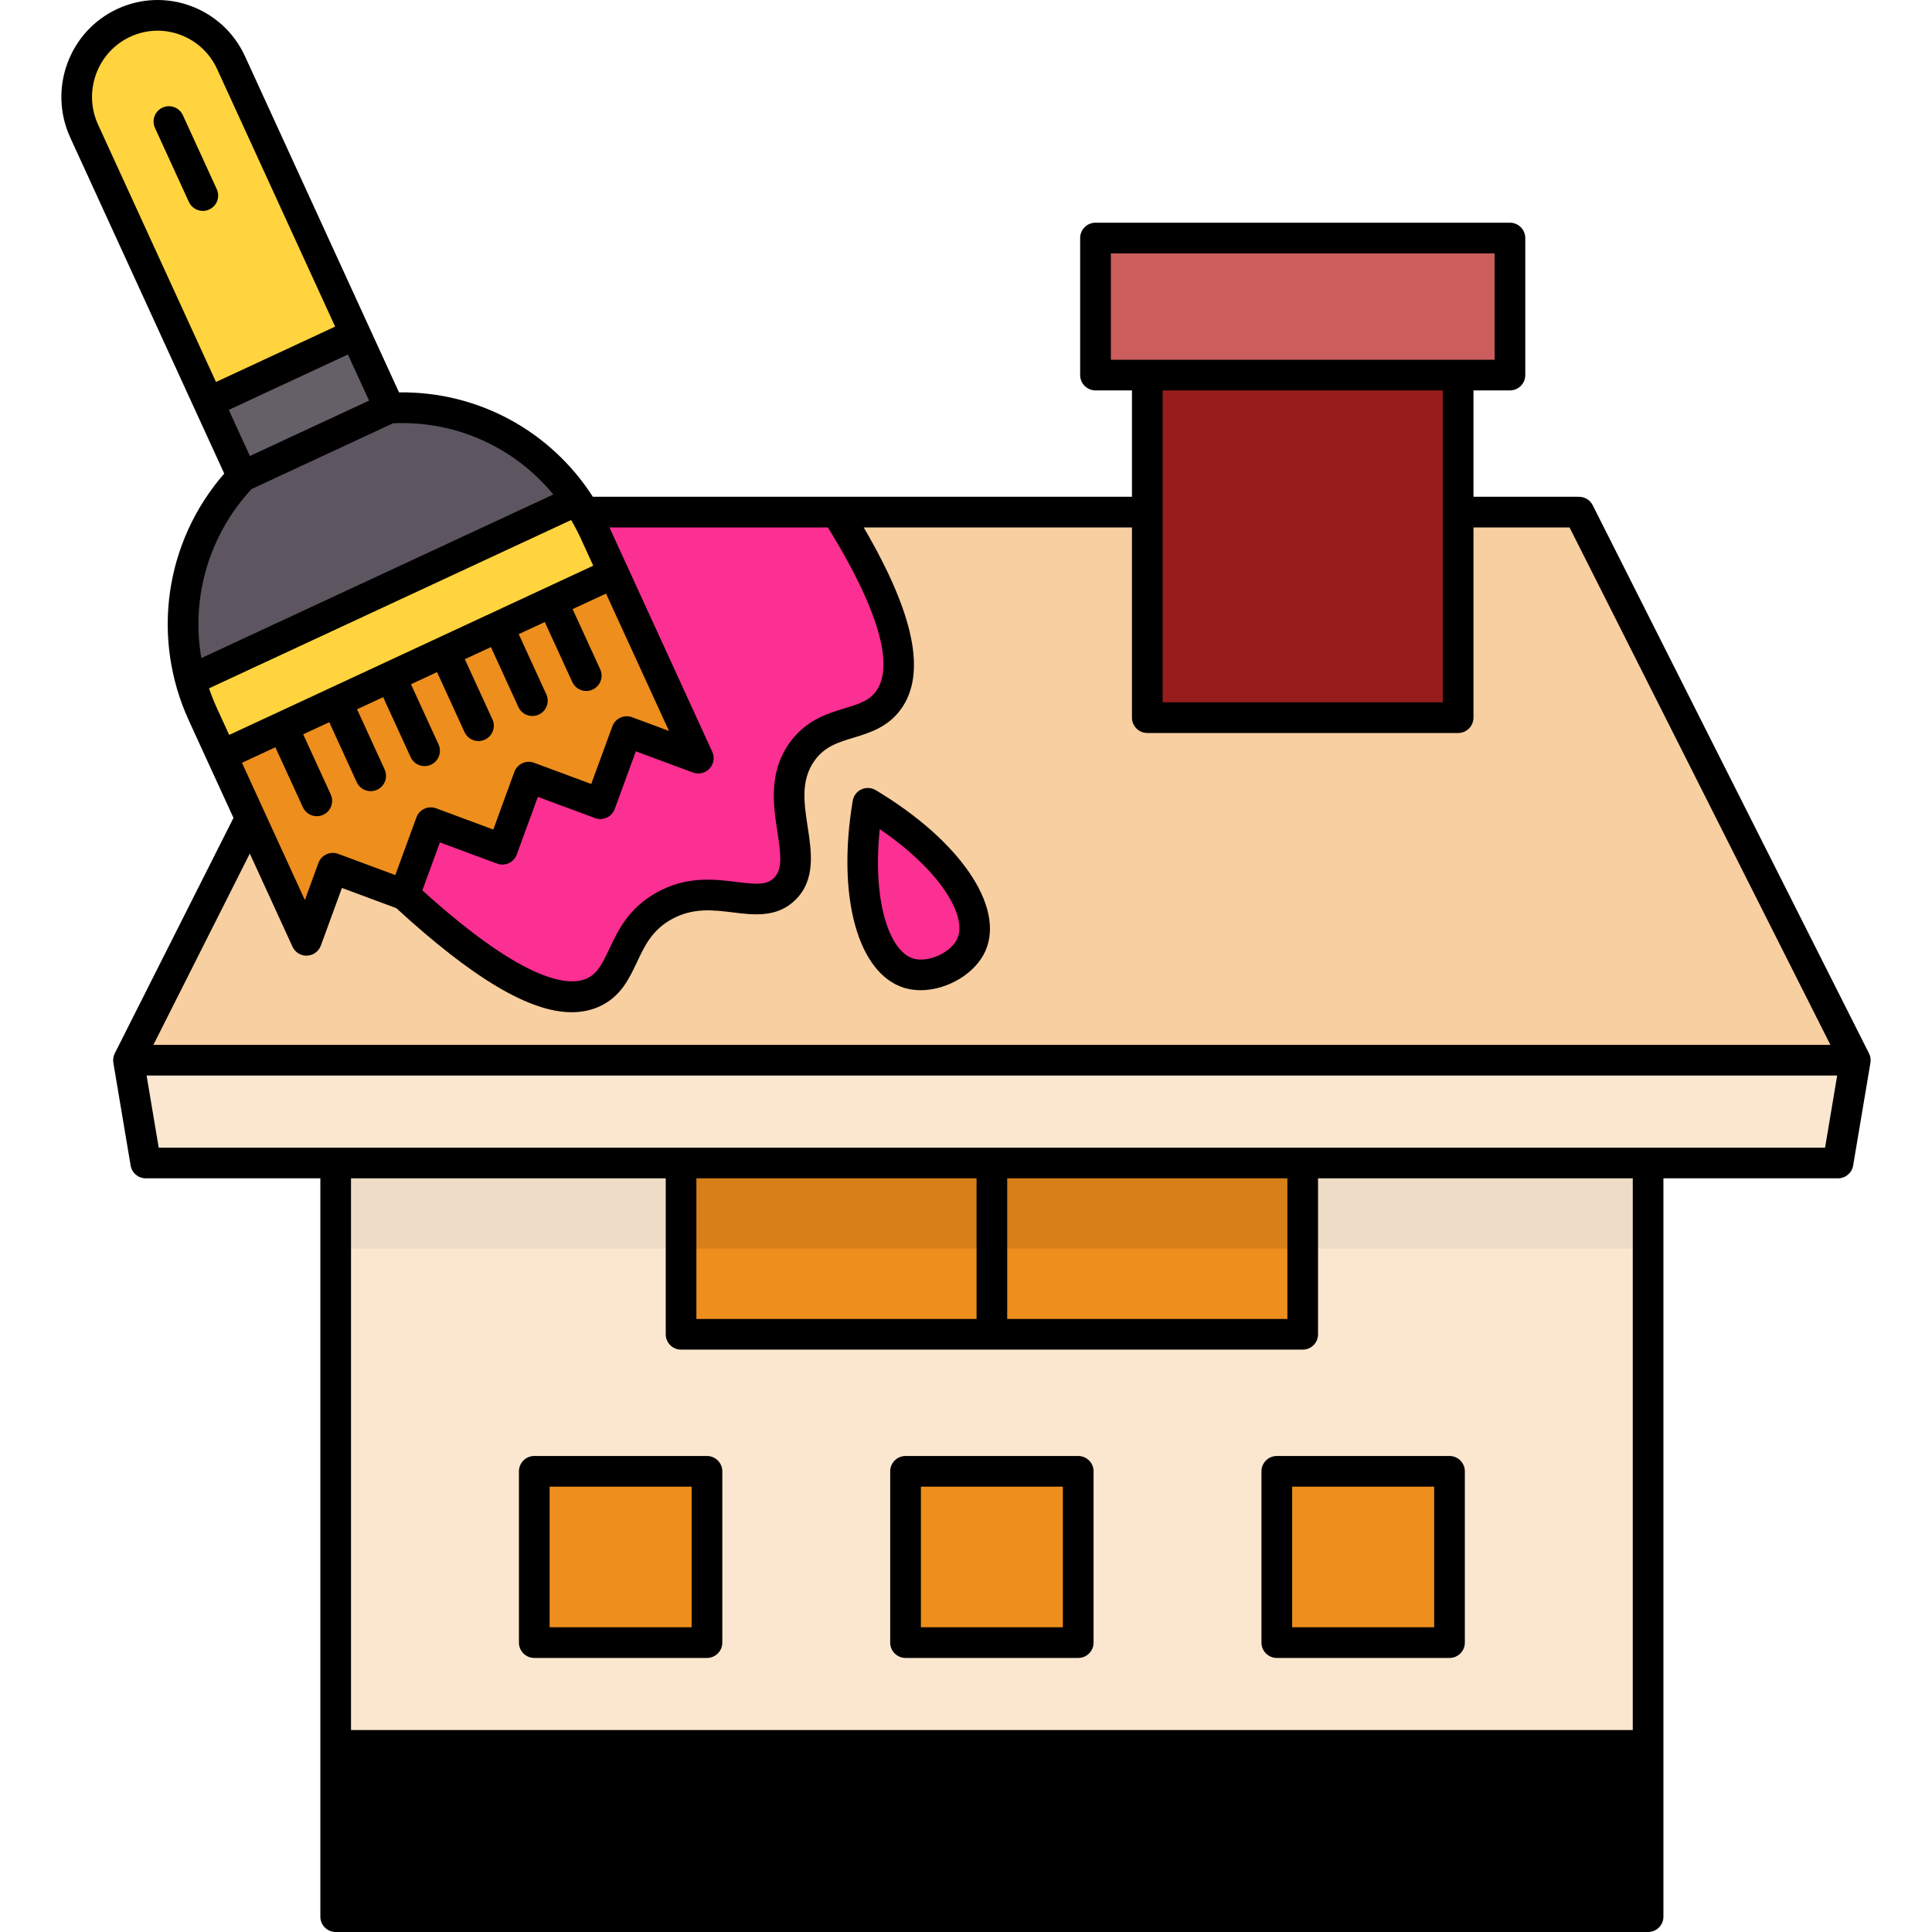 <svg width="60" height="60" viewBox="0 0 60 60" fill="none" xmlns="http://www.w3.org/2000/svg">
<g clip-path="url(#clip0_585_1542)">
<path d="M30.267 30.956L3.989 32.926L4.526 36.118C6.493 36.118 8.458 36.118 10.425 36.118V54.205H30.804H51.182V36.118C53.149 36.118 55.116 36.118 57.082 36.118L57.618 32.926L30.267 30.956Z" fill="#FBE7D0"/>
<path d="M49.037 15.904C47.786 15.904 46.535 15.904 45.284 15.904L42.965 19.5L36.716 20.159L35.63 15.904C32.413 15.904 29.195 15.904 25.977 15.904L7.778 25.41C6.515 27.915 5.252 30.421 3.989 32.927H30.804H57.618C54.758 27.252 51.898 21.578 49.037 15.904Z" fill="#F8CFA0"/>
<path d="M51.183 54.205V59.524H30.804H10.425V54.205H30.804H51.183Z" fill="black"/>
<path d="M45.016 45.693H39.653V51.012H45.016V45.693Z" fill="#EE8E1D"/>
<path d="M40.456 36.118V41.437H30.804C29.731 39.664 29.731 37.891 30.804 36.118C34.022 36.118 37.239 36.118 40.456 36.118Z" fill="#EE8E1D"/>
<path d="M33.485 45.693H28.122V51.012H33.485V45.693Z" fill="#EE8E1D"/>
<path d="M21.956 45.693H16.593V51.012H21.956V45.693Z" fill="#EE8E1D"/>
<path d="M30.804 36.118V41.437H21.151V36.118C24.369 36.118 27.587 36.118 30.804 36.118Z" fill="#EE8E1D"/>
<path d="M45.284 15.905V22.288H35.63V15.905V11.649C38.848 9.95 42.066 9.951 45.284 11.649V15.905Z" fill="#971C1C"/>
<path d="M46.892 7.393V11.649H45.284H35.63H34.022V7.393H46.892Z" fill="#CC5D5D"/>
<path d="M26.951 24.947C29.464 26.449 30.627 28.282 30.17 29.333C29.883 29.993 28.915 30.436 28.222 30.223C27.12 29.885 26.47 27.817 26.951 24.947ZM25.977 15.904C23.366 15.904 20.756 15.904 18.145 15.904C12.826 18.895 10.603 22.756 12.559 27.789C16.02 30.98 17.636 31.22 18.47 30.798C19.464 30.297 19.246 28.908 20.615 28.139C22.163 27.268 23.534 28.431 24.369 27.607C25.322 26.665 23.857 24.827 24.904 23.351C25.683 22.257 26.927 22.649 27.587 21.755C28.16 20.976 28.165 19.386 25.977 15.904Z" fill="#FC2F93"/>
<path d="M12.137 12.671L12.092 12.674C9.465 11.956 7.821 12.506 7.527 14.795L7.496 14.828C5.902 16.525 5.329 18.914 5.917 21.119L12.092 19.116L17.914 15.543C16.631 13.661 14.454 12.551 12.137 12.671Z" fill="#5D5560"/>
<path d="M11.038 10.375C8.97 10.16 7.412 10.805 6.475 12.496H6.474L7.527 14.795C8.288 14.442 9.049 14.088 9.81 13.735C10.57 13.381 11.331 13.027 12.092 12.674L11.038 10.375Z" fill="#655F68"/>
<path d="M7.177 1.949L11.038 10.375C10.277 10.729 9.517 11.082 8.756 11.436C7.996 11.789 7.236 12.143 6.475 12.496H6.474L2.613 4.07C2.031 2.801 2.581 1.297 3.842 0.711C5.102 0.125 6.595 0.68 7.177 1.949ZM19.055 17.8L17.152 18.684L16.303 20.667L12.969 20.628L12.486 22.04L9.283 23.059L6.884 23.457H6.883L6.298 22.18C6.139 21.834 6.012 21.48 5.917 21.119L11.915 18.331L17.914 15.543C17.995 15.661 18.072 15.781 18.145 15.905C18.263 16.104 18.371 16.309 18.469 16.523L19.055 17.8Z" fill="#FFD43E"/>
<path d="M17.152 18.684L19.055 17.8L21.687 23.546C20.946 23.271 20.204 22.996 19.464 22.721C19.19 23.468 18.918 24.214 18.645 24.96C17.903 24.685 17.163 24.41 16.421 24.135C16.149 24.882 15.875 25.628 15.602 26.375C14.861 26.1 14.12 25.825 13.378 25.55C13.106 26.296 12.832 27.043 12.559 27.789C11.818 27.514 11.077 27.239 10.336 26.964C10.063 27.71 9.79 28.457 9.517 29.203L7.779 25.41L6.883 23.457H6.884L8.786 22.573L12.132 21.018L12.969 20.628L15.48 19.462L17.152 18.684Z" fill="#EE8E1D"/>
<path d="M40.457 36.118V38.778H30.804V36.118C34.022 36.118 37.239 36.118 40.457 36.118Z" fill="black" fill-opacity="0.1"/>
<path d="M30.804 36.118V38.778H21.151V36.118C24.369 36.118 27.587 36.118 30.804 36.118Z" fill="black" fill-opacity="0.1"/>
<path d="M51.183 36.118V38.778H40.457V36.118C44.032 36.118 47.608 36.118 51.183 36.118ZM21.151 36.118V38.778H10.425V36.118C14 36.118 17.576 36.118 21.151 36.118Z" fill="black" fill-opacity="0.05"/>
<path d="M33.485 45.217H28.123C27.86 45.217 27.646 45.43 27.646 45.693V51.013C27.646 51.276 27.86 51.489 28.123 51.489H33.485C33.748 51.489 33.962 51.276 33.962 51.013V45.693C33.962 45.43 33.748 45.217 33.485 45.217ZM33.009 50.536H28.599V46.169H33.009V50.536ZM39.653 45.217C39.39 45.217 39.176 45.43 39.176 45.693V51.013C39.176 51.276 39.39 51.489 39.653 51.489H45.016C45.278 51.489 45.492 51.276 45.492 51.013V45.693C45.492 45.43 45.278 45.217 45.016 45.217H39.653ZM44.539 50.536H40.129V46.169H44.539V50.536ZM10.425 60H30.804H51.183C51.446 60 51.659 59.787 51.659 59.524V36.594H57.082C57.314 36.594 57.513 36.426 57.551 36.197L58.088 33.005C58.105 32.905 58.089 32.802 58.043 32.712L49.463 15.69C49.382 15.529 49.217 15.428 49.038 15.428H45.76V12.124H46.893C47.156 12.124 47.369 11.911 47.369 11.648V7.393C47.369 7.13 47.156 6.916 46.893 6.916H34.022C33.759 6.916 33.545 7.13 33.545 7.393V11.648C33.545 11.911 33.759 12.124 34.022 12.124H35.154V15.428L18.412 15.428C17.1 13.384 14.846 12.152 12.392 12.186L7.61 1.75C7.274 1.018 6.675 0.462 5.923 0.185C5.175 -0.091 4.364 -0.057 3.641 0.279C2.146 0.974 1.491 2.763 2.18 4.268L6.964 14.707C5.121 16.824 4.686 19.804 5.865 22.377L6.452 23.658L6.452 23.658L7.251 25.4L3.565 32.712C3.519 32.802 3.504 32.905 3.52 33.005L4.057 36.197C4.095 36.426 4.294 36.594 4.526 36.594H9.949V59.524C9.949 59.787 10.162 60 10.425 60ZM30.804 59.048H10.901V54.681H50.707V59.048H30.804ZM50.707 53.728H10.901V36.594H20.675V41.438C20.675 41.701 20.888 41.914 21.151 41.914H40.457C40.72 41.914 40.933 41.701 40.933 41.438V36.594H50.707V53.728ZM39.981 36.594V40.961H31.28V36.594H39.981ZM30.328 40.961H21.627V36.594H30.328V40.961ZM34.498 7.869H46.416V11.172H34.498V7.869ZM44.807 12.124V21.811H36.107V12.124H44.807ZM24.144 25.837C24.253 26.549 24.306 26.999 24.034 27.268C23.806 27.493 23.482 27.465 22.882 27.391C22.185 27.304 21.318 27.197 20.381 27.724C19.516 28.21 19.186 28.91 18.921 29.473C18.697 29.946 18.556 30.221 18.255 30.373C17.738 30.634 16.388 30.613 13.117 27.651L13.662 26.162L15.437 26.82C15.555 26.864 15.687 26.86 15.802 26.806C15.917 26.753 16.006 26.656 16.049 26.538L16.704 24.747L18.479 25.406C18.598 25.45 18.729 25.445 18.844 25.392C18.959 25.339 19.048 25.242 19.092 25.123L19.747 23.333L21.522 23.992C21.702 24.059 21.905 24.01 22.036 23.869C22.167 23.728 22.2 23.522 22.12 23.347L19.486 17.599C19.486 17.599 19.486 17.599 19.486 17.599C19.486 17.599 19.486 17.599 19.486 17.599L18.927 16.38L25.712 16.38C27.68 19.575 27.615 20.914 27.203 21.473C26.985 21.769 26.652 21.87 26.23 21.998C25.691 22.162 25.02 22.366 24.517 23.075C23.861 23.998 24.018 25.017 24.144 25.837ZM6.731 21.98C6.64 21.782 6.561 21.58 6.492 21.377L17.737 16.15C17.845 16.333 17.945 16.523 18.036 16.72L18.424 17.568L7.118 22.824L6.731 21.98ZM8.552 23.207L9.406 25.07C9.486 25.245 9.659 25.348 9.839 25.348C9.905 25.348 9.973 25.334 10.037 25.304C10.276 25.195 10.381 24.912 10.272 24.673L9.416 22.805L10.226 22.429L11.079 24.292C11.159 24.467 11.332 24.57 11.513 24.57C11.579 24.57 11.646 24.556 11.711 24.527C11.95 24.417 12.055 24.134 11.945 23.895L11.089 22.028L11.899 21.651L12.753 23.514C12.833 23.689 13.006 23.792 13.186 23.792C13.252 23.792 13.32 23.778 13.384 23.749C13.623 23.639 13.728 23.357 13.619 23.117L12.763 21.25L13.573 20.873L14.426 22.736C14.506 22.911 14.679 23.014 14.86 23.014C14.926 23.014 14.993 23 15.057 22.971C15.297 22.861 15.402 22.579 15.292 22.34L14.436 20.472L15.246 20.096L16.1 21.959C16.18 22.133 16.352 22.236 16.533 22.236C16.599 22.236 16.667 22.223 16.731 22.193C16.97 22.084 17.075 21.801 16.966 21.562L16.11 19.694L16.919 19.318L17.773 21.181C17.853 21.356 18.026 21.459 18.206 21.459C18.273 21.459 18.34 21.445 18.404 21.415C18.644 21.306 18.749 21.023 18.639 20.784L17.783 18.916L18.821 18.434L20.776 22.7L19.63 22.274C19.511 22.23 19.38 22.235 19.265 22.288C19.15 22.341 19.061 22.438 19.017 22.557L18.362 24.347L16.587 23.689C16.469 23.645 16.337 23.649 16.222 23.703C16.107 23.756 16.018 23.852 15.974 23.971L15.32 25.762L13.545 25.103C13.426 25.059 13.295 25.064 13.18 25.117C13.065 25.17 12.975 25.267 12.932 25.386L12.277 27.176L10.502 26.517C10.383 26.473 10.252 26.478 10.137 26.531C10.022 26.584 9.933 26.681 9.889 26.8L9.468 27.952L7.515 23.689L8.552 23.207ZM7.761 14.161L7.105 12.729L10.805 11.009L11.461 12.441L7.761 14.161ZM4.043 1.143C4.314 1.016 4.603 0.953 4.894 0.953C5.13 0.953 5.366 0.995 5.594 1.079C6.106 1.268 6.515 1.647 6.744 2.147L10.408 10.143L6.708 11.863L3.046 3.871C2.574 2.842 3.021 1.617 4.043 1.143ZM7.814 15.187L12.207 13.145C14.159 13.057 15.981 13.893 17.184 15.357L6.252 20.438C5.929 18.566 6.48 16.626 7.814 15.187ZM9.084 29.401C9.162 29.571 9.331 29.679 9.517 29.679C9.523 29.679 9.529 29.679 9.536 29.678C9.729 29.671 9.898 29.547 9.964 29.366L10.619 27.576L12.308 28.203C14.681 30.381 16.449 31.436 17.755 31.436C18.095 31.436 18.404 31.365 18.684 31.224C19.292 30.917 19.541 30.389 19.782 29.879C20.021 29.371 20.248 28.891 20.848 28.554C21.512 28.181 22.149 28.26 22.765 28.336C23.408 28.416 24.136 28.506 24.703 27.946C25.335 27.322 25.202 26.456 25.085 25.692C24.97 24.943 24.861 24.235 25.293 23.627C25.608 23.183 26.025 23.056 26.507 22.91C27.003 22.759 27.564 22.588 27.97 22.038C28.779 20.939 28.404 19.084 26.823 16.38L35.154 16.38V22.287C35.154 22.55 35.368 22.764 35.631 22.764H45.284C45.547 22.764 45.76 22.55 45.76 22.287V16.38H48.744L56.845 32.45H4.763L7.758 26.508L9.084 29.401ZM4.553 33.402H57.055L56.679 35.642H4.929L4.553 33.402ZM21.955 45.217H16.593C16.329 45.217 16.116 45.43 16.116 45.693V51.013C16.116 51.276 16.329 51.489 16.593 51.489H21.955C22.218 51.489 22.432 51.276 22.432 51.013V45.693C22.432 45.43 22.218 45.217 21.955 45.217ZM21.479 50.536H17.069V46.169H21.479V50.536ZM6.497 6.506C6.433 6.536 6.366 6.55 6.299 6.55C6.119 6.55 5.946 6.446 5.866 6.272L4.813 3.973C4.703 3.734 4.808 3.452 5.047 3.342C5.287 3.233 5.569 3.337 5.679 3.577L6.732 5.875C6.841 6.114 6.737 6.397 6.497 6.506ZM28.083 30.679C28.244 30.728 28.416 30.752 28.59 30.752C29.406 30.752 30.294 30.243 30.607 29.523C31.206 28.146 29.803 26.097 27.195 24.538C27.06 24.457 26.894 24.449 26.751 24.515C26.608 24.581 26.508 24.713 26.482 24.868C25.983 27.848 26.641 30.237 28.083 30.679ZM27.322 25.749C29.211 27.039 30.038 28.443 29.734 29.143C29.542 29.582 28.824 29.91 28.362 29.768C27.626 29.543 27.086 28.009 27.322 25.749Z" fill="black"/>
</g>
<defs>
<clipPath id="clip0_585_1542">
<rect width="60" height="60" fill="white"/>
</clipPath>
</defs>
</svg>
